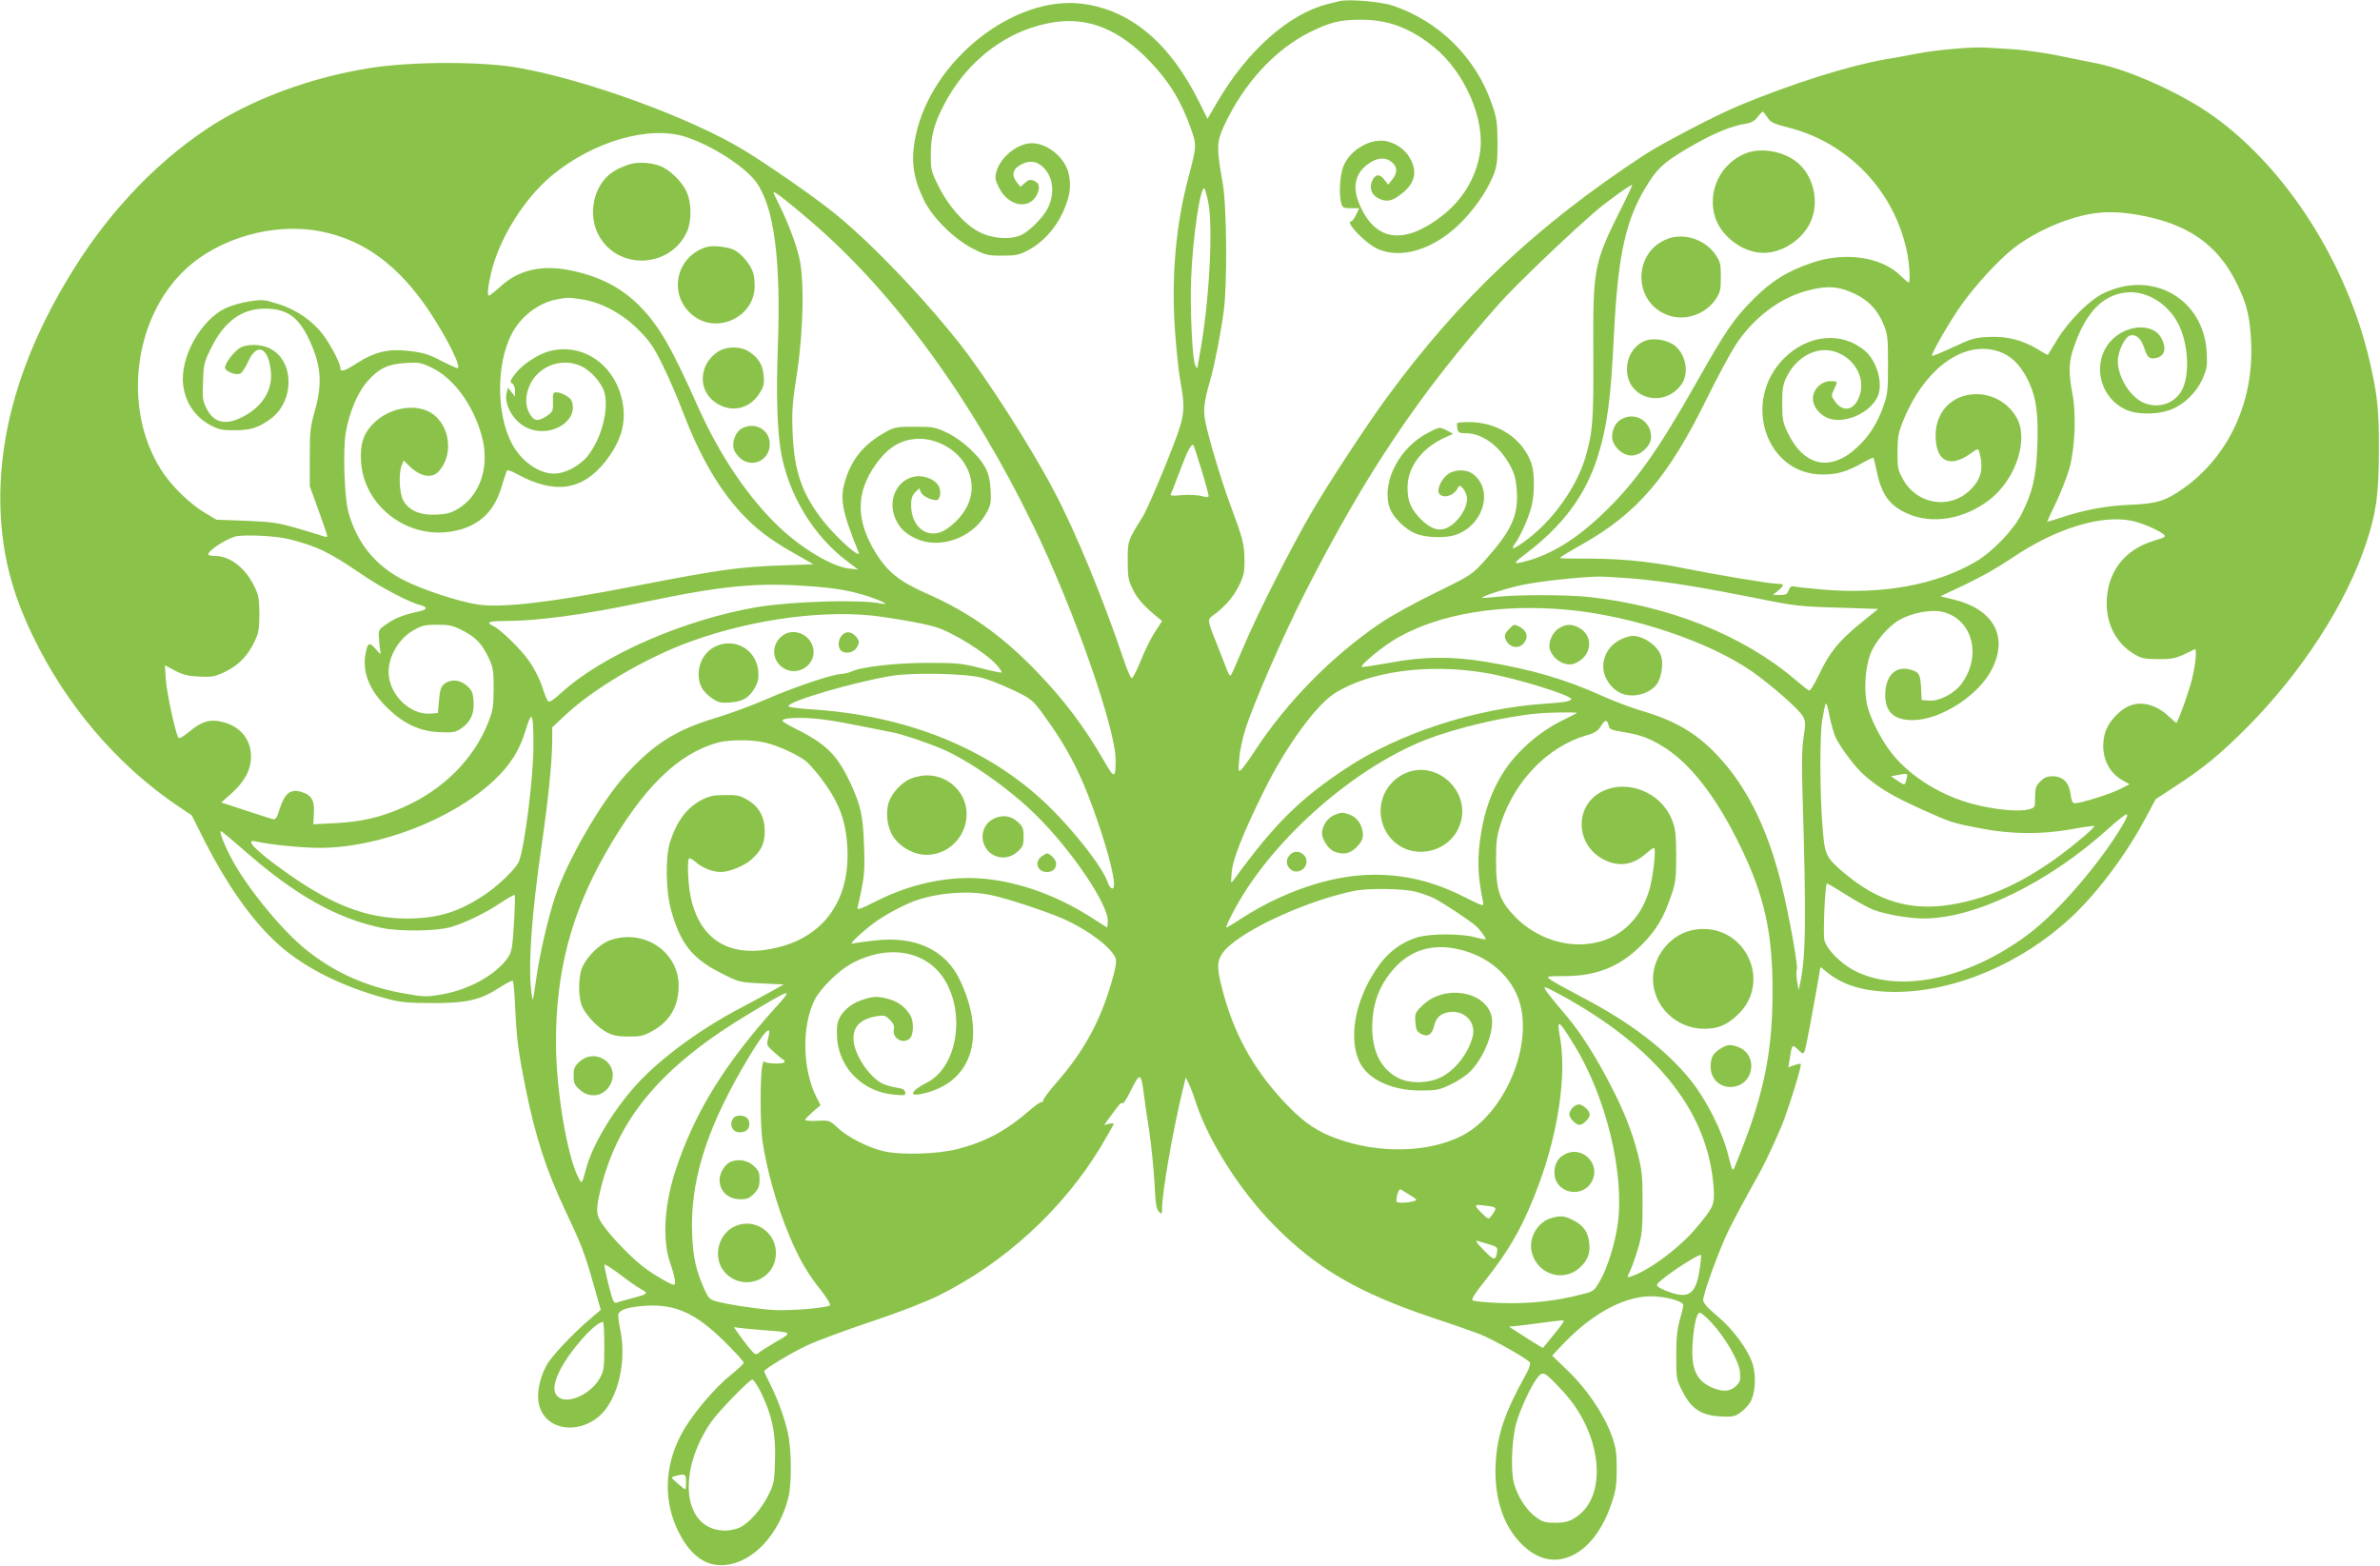 <?xml version="1.0" standalone="no"?>
<!DOCTYPE svg PUBLIC "-//W3C//DTD SVG 20010904//EN"
 "http://www.w3.org/TR/2001/REC-SVG-20010904/DTD/svg10.dtd">
<svg version="1.0" xmlns="http://www.w3.org/2000/svg"
 width="1280pt" height="842pt" viewBox="0 0 1280 842"
 preserveAspectRatio="xMidYMid meet">
<g transform="translate(0,842) scale(0.1,-0.1)"
fill="#8bc34a" stroke="none">
<path d="M7205 8414 c-11 -2 -40 -10 -65 -16 -208 -52 -433 -252 -594 -528
l-52 -89 -43 87 c-156 317 -366 495 -624 531 -369 51 -816 -300 -902 -708 -28
-133 -16 -224 46 -351 45 -91 160 -205 259 -256 70 -36 81 -39 160 -39 74 0
92 4 139 29 76 39 144 113 185 199 39 84 49 142 34 211 -18 86 -113 165 -197
166 -78 0 -170 -74 -192 -153 -9 -33 -7 -45 13 -85 52 -106 170 -123 208 -32
15 36 8 58 -22 69 -18 7 -28 4 -46 -13 l-24 -21 -19 24 c-29 36 -24 68 14 91
51 31 94 26 133 -15 50 -53 57 -141 18 -217 -24 -47 -94 -118 -138 -140 -58
-30 -163 -22 -235 17 -77 42 -162 139 -212 241 -41 81 -43 90 -43 172 0 99 17
164 69 265 126 245 349 412 598 448 182 27 346 -40 508 -208 105 -108 171
-215 224 -365 31 -88 31 -94 -13 -260 -67 -252 -92 -522 -74 -809 7 -105 20
-235 30 -288 30 -170 27 -186 -77 -446 -51 -126 -106 -252 -123 -280 -84 -135
-83 -132 -83 -240 0 -89 3 -106 28 -156 24 -50 63 -93 135 -151 l22 -18 -39
-60 c-22 -33 -56 -103 -77 -156 -21 -52 -42 -93 -48 -91 -6 2 -26 48 -44 103
-110 326 -256 681 -371 899 -125 240 -375 628 -516 805 -217 272 -503 567
-696 716 -109 85 -334 241 -454 314 -286 175 -850 381 -1220 446 -197 34 -561
34 -790 -1 -327 -51 -649 -171 -890 -333 -285 -192 -540 -466 -738 -797 -259
-429 -380 -850 -364 -1255 10 -236 61 -436 171 -665 179 -375 455 -699 784
-921 l73 -49 73 -145 c114 -223 241 -405 368 -526 143 -138 352 -246 608 -315
72 -20 110 -23 245 -24 187 0 258 16 364 85 35 23 66 38 69 35 4 -3 10 -72 13
-153 8 -163 18 -238 55 -421 53 -264 111 -443 214 -661 88 -187 103 -225 151
-394 l40 -141 -53 -45 c-97 -82 -213 -205 -240 -255 -38 -72 -54 -158 -38
-214 42 -155 265 -159 367 -7 70 103 98 270 70 408 -9 43 -14 84 -11 91 9 24
55 38 144 44 161 11 273 -40 427 -193 57 -56 103 -107 103 -113 0 -5 -32 -36
-72 -68 -92 -74 -216 -223 -267 -323 -89 -171 -93 -358 -11 -520 64 -128 148
-187 250 -177 150 13 292 166 341 367 18 76 16 259 -4 345 -19 84 -56 184 -97
265 -17 33 -30 62 -30 65 0 11 145 99 233 140 51 24 202 80 337 125 153 51
290 104 366 141 356 176 671 465 874 801 38 65 70 120 70 124 0 3 -12 3 -26 0
l-26 -7 31 43 c56 76 60 80 69 74 4 -3 26 31 47 75 45 91 52 89 66 -20 4 -36
18 -129 30 -206 11 -77 24 -202 28 -278 5 -110 10 -140 24 -154 16 -16 17 -15
17 21 0 82 58 416 109 626 l18 75 15 -30 c8 -16 26 -61 38 -100 70 -215 242
-484 430 -673 225 -226 445 -354 835 -486 121 -40 240 -82 265 -92 75 -30 261
-136 268 -152 3 -9 -5 -34 -17 -56 -117 -209 -159 -331 -167 -486 -10 -181 39
-335 140 -435 84 -84 178 -105 271 -61 90 42 165 141 212 280 23 68 28 98 28
186 0 91 -4 115 -29 184 -41 111 -132 246 -233 343 l-85 82 63 67 c165 172
348 264 498 251 80 -7 147 -29 144 -48 0 -8 -9 -43 -19 -79 -14 -48 -19 -99
-19 -191 0 -124 0 -127 35 -195 47 -92 101 -127 204 -132 61 -3 76 -1 105 20
19 13 43 38 54 56 27 46 33 136 14 203 -23 77 -104 188 -192 262 -50 41 -74
69 -75 84 0 37 90 283 142 387 28 55 79 151 114 213 65 113 110 206 166 338
33 79 110 326 103 333 -2 2 -18 -1 -35 -7 l-32 -11 7 43 c13 82 13 82 46 51
32 -30 31 -31 48 51 11 49 71 383 71 392 0 3 14 -7 31 -22 90 -75 205 -109
369 -110 322 0 684 153 952 404 141 132 298 342 402 540 l50 93 110 72 c148
96 239 172 375 308 296 296 536 665 645 992 56 167 69 263 70 496 1 225 -7
301 -49 485 -122 528 -448 1040 -842 1321 -170 122 -453 249 -630 284 -54 11
-152 30 -218 44 -66 13 -167 27 -225 31 -58 3 -125 8 -150 9 -72 5 -265 -12
-374 -33 -56 -11 -132 -25 -171 -31 -190 -33 -493 -128 -780 -247 -118 -48
-422 -207 -516 -269 -576 -379 -989 -768 -1378 -1299 -111 -151 -308 -451
-407 -620 -112 -193 -294 -551 -369 -730 -32 -77 -62 -144 -66 -148 -4 -5 -15
13 -24 40 -10 26 -34 86 -52 133 -49 120 -50 128 -22 148 60 42 112 100 141
159 27 56 32 75 31 141 0 84 -9 117 -77 299 -49 133 -119 366 -135 453 -10 59
-5 102 29 220 23 80 55 244 72 370 19 147 16 561 -6 685 -34 189 -33 221 7
308 104 226 274 411 462 504 107 53 162 67 270 67 150 1 270 -44 399 -149 165
-135 275 -390 245 -570 -22 -133 -94 -252 -206 -338 -198 -152 -348 -136 -434
47 -48 101 -36 177 35 231 48 37 94 42 129 15 33 -26 35 -58 5 -95 l-22 -28
-22 28 c-25 32 -48 29 -65 -9 -16 -35 -3 -73 31 -91 42 -22 72 -19 116 14 77
55 97 113 66 183 -23 52 -70 92 -128 107 -87 23 -205 -43 -240 -136 -18 -47
-24 -148 -11 -195 7 -25 12 -28 52 -28 l45 0 -17 -35 c-9 -19 -20 -35 -25 -35
-40 0 77 -121 144 -150 124 -53 290 -4 430 128 79 74 155 182 190 270 19 49
22 75 22 177 -1 106 -4 130 -31 207 -86 249 -283 444 -533 528 -63 21 -237 36
-285 24z m2300 -625 c17 -27 32 -34 113 -55 320 -80 569 -340 637 -664 15 -69
20 -170 10 -170 -3 0 -21 16 -41 35 -103 104 -302 133 -481 71 -133 -46 -211
-94 -309 -191 -107 -106 -151 -170 -309 -450 -207 -367 -333 -545 -507 -710
-138 -132 -272 -215 -403 -251 -79 -22 -81 -17 -18 31 207 155 330 320 396
530 51 164 70 304 87 655 22 443 66 634 190 823 53 83 94 116 253 206 107 60
197 96 269 106 25 4 45 15 60 35 13 16 25 29 28 29 3 1 14 -13 25 -30z m-5815
-106 c138 -45 314 -158 375 -240 99 -134 136 -421 118 -898 -9 -231 -3 -446
17 -555 40 -229 173 -450 353 -586 l62 -47 -48 5 c-90 10 -254 107 -376 223
-165 156 -318 383 -433 638 -146 328 -210 439 -311 544 -100 104 -219 166
-379 199 -153 31 -278 3 -374 -85 -31 -28 -60 -51 -65 -51 -10 0 -4 56 13 125
44 184 178 398 325 520 223 185 526 273 723 208z m5024 -394 c-142 -285 -147
-310 -145 -766 2 -364 -3 -426 -41 -558 -47 -163 -177 -346 -322 -452 -68 -50
-86 -55 -56 -14 29 42 70 133 86 194 18 68 18 184 0 235 -47 134 -181 222
-336 222 -31 0 -59 -2 -62 -5 -3 -3 -3 -17 0 -30 4 -22 10 -25 46 -25 90 0
186 -72 242 -182 21 -41 28 -72 32 -133 7 -131 -30 -210 -172 -369 -70 -77
-72 -79 -266 -174 -107 -52 -240 -125 -295 -163 -262 -177 -507 -427 -678
-690 -31 -47 -64 -92 -72 -99 -15 -13 -16 -7 -10 61 3 41 18 110 32 154 44
140 202 503 323 740 326 640 613 1067 1043 1552 91 102 373 372 522 500 65 55
188 143 193 138 2 -1 -27 -63 -64 -136z m-2218 54 c31 -133 8 -556 -46 -842
-5 -30 -10 -56 -10 -60 0 -3 -5 2 -11 12 -16 27 -29 293 -23 467 8 217 50 507
72 486 2 -3 11 -31 18 -63z m-2134 -114 c448 -384 867 -959 1198 -1642 216
-446 440 -1085 440 -1255 0 -101 -7 -101 -62 -5 -106 184 -216 330 -368 487
-184 190 -362 316 -591 416 -140 62 -204 113 -267 213 -110 176 -111 327 -2
479 68 96 141 138 237 138 93 -1 190 -54 239 -131 76 -121 42 -255 -90 -351
-94 -68 -196 -3 -196 126 0 34 6 52 22 68 l22 22 9 -22 c9 -20 53 -42 83 -42
19 0 27 40 15 71 -5 14 -25 33 -44 42 -129 62 -250 -71 -192 -211 22 -51 52
-81 110 -108 126 -60 300 0 375 128 28 49 31 59 28 128 -3 55 -10 88 -28 123
-34 67 -126 151 -207 190 -63 30 -76 32 -173 32 -97 0 -109 -2 -158 -29 -110
-62 -175 -136 -212 -247 -36 -106 -25 -171 67 -398 19 -45 -111 69 -187 164
-115 145 -159 268 -167 475 -5 116 -2 161 23 320 36 237 41 520 10 635 -21 82
-64 191 -106 275 -17 33 -30 62 -30 66 0 10 79 -51 202 -157z m7133 36 c270
-47 431 -158 535 -370 54 -109 71 -179 77 -320 14 -318 -121 -608 -362 -780
-96 -69 -147 -85 -293 -90 -130 -6 -248 -28 -374 -71 -38 -12 -68 -21 -68 -20
0 2 22 51 50 108 27 58 59 140 71 184 29 112 36 286 15 395 -23 124 -21 176
14 270 63 174 152 263 275 276 114 12 235 -66 288 -185 49 -110 53 -270 9
-345 -41 -71 -131 -97 -208 -61 -71 34 -134 139 -134 221 0 53 38 132 67 139
30 8 58 -16 74 -65 17 -53 28 -64 63 -57 48 10 60 50 31 106 -49 94 -217 72
-292 -38 -79 -117 -33 -281 95 -343 59 -29 163 -31 239 -5 73 25 143 90 178
167 24 55 27 70 23 143 -15 289 -292 447 -556 318 -75 -36 -186 -147 -247
-247 -27 -44 -50 -81 -51 -83 -1 -2 -24 10 -50 27 -86 52 -167 73 -264 69 -78
-3 -95 -8 -195 -55 -60 -28 -112 -49 -114 -47 -8 7 95 186 157 273 79 111 202
244 284 308 114 87 278 160 415 183 77 13 154 11 248 -5z m-9773 -89 c234 -45
420 -181 587 -430 98 -148 176 -306 151 -306 -6 0 -45 18 -88 40 -62 33 -94
43 -167 52 -115 14 -189 -3 -288 -67 -67 -43 -87 -48 -87 -22 0 24 -52 123
-91 175 -58 77 -145 137 -242 167 -75 24 -86 25 -156 14 -42 -6 -100 -23 -129
-37 -134 -65 -245 -266 -227 -412 12 -97 65 -174 149 -218 44 -23 63 -27 131
-26 86 1 124 13 190 61 129 94 129 310 0 377 -53 28 -134 28 -172 0 -32 -24
-73 -80 -73 -101 0 -20 60 -44 83 -32 10 6 28 34 41 63 48 108 111 79 123 -56
10 -102 -54 -196 -168 -248 -84 -38 -143 -19 -179 55 -20 40 -22 58 -18 144 3
92 6 105 46 184 68 138 164 207 286 207 119 0 181 -44 239 -167 64 -137 72
-235 30 -383 -24 -84 -27 -112 -27 -250 l0 -155 47 -130 c26 -71 47 -133 47
-138 0 -5 -8 -6 -17 -2 -10 4 -72 22 -138 42 -107 31 -137 36 -280 42 l-161 6
-59 35 c-86 51 -189 152 -241 237 -206 329 -145 815 134 1075 181 169 475 252
724 204z m8255 -337 c74 -35 124 -90 155 -168 20 -49 22 -74 22 -211 0 -142
-2 -161 -26 -228 -33 -91 -75 -157 -139 -217 -145 -136 -290 -104 -378 85 -22
47 -26 69 -26 150 0 80 4 103 24 143 52 106 156 163 251 138 118 -32 182 -155
134 -257 -30 -64 -85 -69 -125 -13 -21 30 -21 32 -5 65 21 45 22 44 -20 44
-49 0 -94 -45 -94 -93 0 -45 38 -91 87 -108 87 -28 214 27 259 113 35 67 1
195 -67 252 -124 105 -306 87 -434 -41 -230 -230 -98 -626 208 -625 79 0 132
16 215 63 30 17 56 29 57 27 2 -2 10 -35 19 -75 25 -123 69 -183 164 -225 136
-61 311 -30 448 79 138 111 206 324 139 438 -45 78 -127 125 -215 125 -129 0
-220 -92 -220 -222 0 -139 75 -178 187 -98 37 27 42 28 47 13 26 -93 12 -151
-50 -210 -108 -104 -283 -77 -358 57 -29 51 -31 62 -31 150 1 84 5 104 33 173
106 258 298 410 476 376 89 -17 152 -73 201 -181 37 -82 48 -172 42 -337 -6
-166 -25 -247 -84 -364 -43 -87 -158 -206 -249 -259 -213 -124 -499 -176 -819
-149 -77 7 -148 14 -157 17 -13 4 -21 -2 -28 -20 -8 -22 -16 -26 -47 -26 l-38
1 28 22 c34 29 34 37 -1 37 -41 0 -311 45 -517 86 -181 37 -355 52 -568 50
-48 -1 -87 1 -87 4 0 3 54 36 120 73 296 167 462 361 670 784 56 115 127 245
156 290 93 141 231 247 374 287 114 32 177 28 267 -15z m-6847 -29 c105 -16
221 -79 306 -166 59 -59 81 -92 127 -186 31 -62 79 -173 107 -247 93 -243 193
-417 317 -551 79 -85 155 -143 286 -217 l102 -58 -175 -6 c-226 -8 -338 -24
-775 -109 -460 -90 -724 -121 -857 -101 -104 16 -301 81 -401 133 -149 77
-248 199 -293 363 -22 80 -31 336 -14 430 19 110 65 217 117 275 62 70 110 92
206 98 71 4 82 2 142 -27 117 -58 220 -199 266 -366 44 -161 -6 -316 -125
-390 -40 -24 -62 -30 -120 -33 -87 -4 -149 23 -178 78 -20 39 -25 141 -8 186
l11 27 32 -31 c57 -55 119 -67 155 -29 75 80 68 222 -15 298 -83 77 -249 55
-342 -46 -49 -53 -65 -107 -59 -200 15 -232 240 -409 476 -375 144 20 235 97
277 234 14 45 27 86 30 93 2 8 22 2 58 -18 201 -109 349 -87 472 68 83 106
112 200 95 309 -34 208 -214 336 -400 284 -58 -16 -142 -72 -178 -119 -29 -38
-31 -46 -18 -53 9 -5 16 -22 16 -40 l0 -30 -19 23 -19 24 -7 -26 c-16 -65 37
-157 110 -190 126 -58 281 37 239 146 -8 19 -55 45 -82 45 -17 0 -20 -7 -18
-52 1 -48 -1 -53 -33 -75 -46 -31 -68 -29 -91 10 -23 36 -26 88 -8 138 39 114
173 171 283 120 53 -24 111 -90 126 -143 25 -95 -19 -255 -95 -346 -38 -44
-103 -81 -157 -88 -87 -12 -195 60 -248 164 -82 160 -82 424 0 584 48 94 143
168 240 187 61 12 66 12 139 1z m3332 -917 c21 -70 38 -133 38 -139 0 -9 -9
-10 -37 -2 -21 6 -68 8 -106 5 -61 -5 -66 -4 -58 11 5 9 25 62 46 117 38 104
62 151 73 141 3 -4 23 -64 44 -133z m4998 -273 c54 -10 139 -46 174 -72 18
-14 14 -17 -52 -37 -159 -48 -252 -172 -252 -337 0 -116 55 -217 148 -272 41
-24 57 -27 132 -27 83 0 96 4 193 53 13 7 7 -72 -13 -156 -15 -64 -70 -219
-85 -240 -1 -1 -20 16 -43 37 -57 54 -130 78 -192 61 -61 -16 -131 -89 -149
-153 -29 -103 9 -206 93 -253 l39 -22 -51 -26 c-52 -26 -210 -76 -242 -76 -13
0 -19 11 -24 48 -8 64 -41 97 -97 97 -29 0 -46 -7 -66 -28 -24 -23 -28 -36
-28 -84 0 -56 0 -57 -35 -66 -51 -14 -181 -2 -292 27 -174 44 -340 146 -441
271 -60 75 -122 196 -137 272 -16 77 -8 195 19 265 25 66 95 148 155 183 65
38 168 58 229 45 164 -35 219 -235 106 -388 -38 -52 -121 -95 -175 -90 l-39 3
-3 65 c-4 74 -11 86 -59 99 -79 22 -134 -35 -134 -137 0 -92 48 -136 151 -135
150 2 356 136 425 278 86 175 5 319 -209 371 l-70 17 44 21 c154 71 239 117
350 191 229 153 466 226 630 195z m-9904 -100 c150 -38 215 -70 387 -187 102
-71 260 -154 320 -168 15 -4 27 -11 27 -16 0 -5 -12 -11 -27 -15 -85 -18 -136
-37 -179 -67 -47 -32 -49 -34 -46 -77 1 -25 4 -56 7 -70 5 -23 3 -22 -25 10
-35 41 -45 34 -56 -39 -14 -95 28 -192 126 -285 84 -80 171 -120 275 -124 71
-3 84 -1 115 20 51 34 72 81 67 147 -3 46 -9 59 -36 83 -37 33 -87 37 -121 10
-19 -15 -24 -32 -29 -88 l-6 -69 -39 -3 c-112 -9 -226 105 -226 224 0 86 56
180 132 223 46 27 63 31 129 31 65 0 85 -4 137 -31 70 -35 104 -71 141 -149
23 -49 26 -67 26 -165 -1 -98 -4 -118 -31 -185 -78 -195 -242 -358 -455 -452
-122 -54 -225 -78 -364 -85 l-120 -6 3 57 c5 71 -13 101 -68 117 -58 17 -88
-7 -115 -89 -17 -54 -22 -61 -40 -57 -11 3 -77 24 -147 47 l-128 42 55 49 c70
62 105 128 105 197 0 96 -60 167 -161 189 -62 14 -106 0 -171 -54 -35 -29 -55
-40 -59 -32 -17 31 -62 240 -67 310 l-5 79 54 -29 c43 -22 70 -29 132 -32 71
-3 84 0 142 28 71 35 121 88 157 167 19 40 23 66 23 144 -1 87 -4 100 -32 156
-49 95 -129 154 -208 154 -19 0 -35 4 -35 8 0 20 80 74 140 95 40 14 220 6
296 -13z m7254 -214 c178 -18 338 -44 630 -102 211 -43 238 -46 443 -52 l218
-7 -96 -78 c-117 -96 -165 -155 -222 -275 -30 -61 -48 -90 -56 -85 -7 4 -41
31 -76 61 -280 237 -679 396 -1113 442 -117 12 -384 12 -488 0 -41 -4 -76 -7
-78 -5 -7 7 145 56 220 70 100 20 306 42 403 44 39 0 135 -6 215 -13z m-4440
-40 c132 -10 202 -23 295 -52 79 -26 126 -51 75 -40 -113 23 -478 12 -667 -19
-394 -67 -834 -259 -1054 -461 -43 -39 -64 -53 -72 -45 -5 5 -20 42 -32 80
-13 40 -42 97 -68 134 -48 68 -155 172 -194 190 -41 19 -25 27 55 27 183 0
422 32 747 100 439 92 620 109 915 86z m4065 -126 c346 -33 757 -171 987 -331
106 -74 257 -207 275 -243 14 -26 14 -41 3 -111 -9 -58 -11 -144 -6 -296 21
-697 18 -886 -13 -1029 l-8 -35 -8 47 c-4 26 -5 55 -1 63 6 17 -29 221 -68
395 -76 338 -192 580 -361 759 -115 121 -225 185 -415 241 -53 16 -145 51
-205 78 -197 89 -380 142 -620 182 -184 31 -339 30 -523 -5 -79 -14 -146 -24
-148 -22 -10 10 118 115 189 155 230 132 559 186 922 152z m-3753 -30 c98 -10
284 -42 348 -62 92 -27 272 -139 329 -203 18 -20 30 -39 28 -42 -3 -2 -54 8
-114 24 -99 25 -123 28 -283 28 -172 0 -365 -22 -414 -48 -11 -5 -36 -11 -55
-12 -55 -5 -251 -71 -398 -135 -73 -32 -194 -77 -270 -100 -221 -66 -342 -144
-495 -315 -131 -147 -310 -460 -373 -649 -40 -123 -83 -309 -102 -446 -17
-119 -18 -123 -24 -75 -20 144 -2 411 55 805 36 249 56 452 56 565 l0 63 77
72 c141 131 398 285 623 373 321 125 713 186 1012 157z m3313 -310 c161 -28
455 -119 455 -140 0 -11 -37 -18 -145 -25 -373 -25 -787 -161 -1070 -350 -248
-165 -383 -299 -598 -595 -18 -25 -18 -25 -13 37 5 70 61 211 178 448 115 231
276 453 376 516 189 120 509 162 817 109z m-2715 -25 c36 -9 111 -39 168 -66
97 -47 105 -53 156 -122 147 -200 221 -348 313 -625 66 -200 91 -330 63 -320
-8 2 -18 17 -23 34 -27 79 -179 275 -323 414 -317 306 -761 485 -1285 516 -60
4 -109 11 -109 16 0 26 345 128 555 163 112 19 398 13 485 -10z m4594 -325
c33 -63 105 -157 151 -198 79 -69 146 -110 295 -178 173 -78 171 -78 330 -109
162 -32 328 -34 490 -5 62 12 117 19 123 17 5 -1 -33 -38 -85 -80 -239 -198
-457 -306 -689 -343 -215 -34 -390 18 -572 172 -99 84 -104 95 -116 259 -14
179 -14 484 -1 561 20 114 21 115 39 24 10 -47 25 -101 35 -120z m-1394 136
c0 -2 -30 -18 -66 -35 -91 -43 -178 -107 -251 -185 -103 -110 -170 -254 -198
-429 -21 -131 -19 -224 11 -368 5 -26 3 -25 -109 31 -317 159 -640 154 -1004
-16 -51 -23 -131 -68 -179 -99 -47 -31 -87 -55 -89 -53 -2 2 12 35 32 73 193
377 636 776 1038 935 165 65 431 128 610 143 62 6 205 7 205 3z m-5611 -169
c1 -167 -46 -547 -78 -630 -14 -36 -107 -127 -181 -177 -139 -94 -254 -130
-421 -130 -216 0 -402 71 -653 250 -158 112 -224 179 -163 165 80 -18 248 -35
346 -35 318 0 714 153 937 362 88 83 139 163 171 271 34 111 41 97 42 -76z
m1568 132 c43 -5 134 -22 203 -36 69 -14 143 -29 165 -33 47 -9 176 -52 259
-87 143 -60 363 -214 506 -355 196 -192 397 -492 388 -578 l-3 -29 -80 51
c-171 110 -350 179 -531 206 -203 30 -422 -10 -628 -113 -98 -49 -108 -52
-103 -32 37 163 39 184 34 326 -5 164 -18 222 -76 345 -69 146 -129 206 -293
287 -68 35 -79 43 -63 50 29 11 132 11 222 -2z m4215 -34 c3 -17 16 -22 78
-32 99 -16 151 -37 231 -89 138 -91 274 -269 396 -520 132 -270 177 -470 176
-789 0 -319 -46 -544 -173 -865 -12 -30 -26 -66 -32 -80 -9 -22 -13 -14 -34
70 -32 128 -116 293 -201 400 -132 164 -327 313 -589 449 -78 41 -152 82 -165
92 -24 18 -23 19 71 19 178 0 303 51 420 169 80 81 119 147 162 276 20 60 23
90 23 205 -1 116 -4 143 -23 191 -59 149 -241 221 -378 151 -149 -76 -142
-288 13 -366 80 -40 155 -29 225 33 20 17 39 31 43 31 14 0 -5 -165 -26 -231
-27 -83 -58 -134 -111 -186 -155 -151 -430 -132 -604 41 -89 89 -108 144 -108
306 0 108 4 136 27 205 76 229 253 410 459 470 46 13 61 23 79 51 22 36 34 35
41 -1z m-4529 -91 c64 -16 158 -59 207 -94 15 -11 52 -52 83 -92 99 -131 136
-227 144 -375 16 -278 -121 -476 -372 -538 -253 -63 -420 33 -471 273 -14 69
-19 194 -8 205 4 4 22 -7 40 -23 33 -28 88 -50 130 -50 46 0 127 33 165 67 55
50 72 87 72 155 -1 75 -32 131 -93 166 -38 23 -56 27 -120 26 -61 0 -85 -5
-126 -26 -81 -42 -136 -116 -172 -232 -24 -79 -21 -261 7 -360 50 -181 113
-260 264 -337 102 -52 102 -52 222 -58 l120 -6 -65 -36 c-36 -20 -110 -60
-165 -89 -207 -108 -412 -257 -541 -391 -131 -137 -253 -334 -290 -468 -25
-91 -24 -89 -40 -61 -62 111 -124 474 -124 735 0 381 83 696 270 1022 200 348
385 529 600 589 64 17 192 17 263 -2z m6131 -191 c-9 -39 -9 -39 -49 -12 l-35
24 33 6 c57 11 58 11 51 -18z m1165 -245 c-122 -208 -351 -474 -512 -594 -325
-243 -700 -319 -938 -192 -70 37 -144 112 -157 161 -8 30 3 294 13 305 2 2 48
-25 102 -59 54 -35 120 -71 148 -82 65 -25 194 -47 271 -47 277 0 671 192 995
485 45 41 88 75 96 75 8 0 1 -19 -18 -52z m-10109 -139 c276 -243 500 -369
745 -420 93 -20 298 -17 370 5 81 24 186 76 269 131 37 25 71 44 74 41 3 -3 1
-73 -4 -155 -8 -130 -12 -152 -33 -182 -62 -90 -207 -171 -349 -196 -91 -16
-96 -16 -220 6 -199 37 -365 112 -517 234 -126 102 -304 317 -392 475 -40 72
-77 162 -65 162 4 0 59 -46 122 -101z m6303 -225 c33 -8 79 -25 101 -36 44
-22 188 -117 221 -146 22 -18 55 -62 55 -73 0 -3 -24 1 -52 9 -76 22 -248 22
-318 0 -79 -25 -146 -73 -198 -142 -125 -169 -172 -376 -116 -515 40 -101 170
-166 334 -166 86 0 101 3 162 32 36 17 83 48 105 70 77 78 134 226 114 301
-36 133 -253 167 -368 57 -42 -40 -44 -45 -41 -91 3 -41 7 -51 30 -64 36 -20
60 -5 71 43 11 44 34 66 79 73 81 14 146 -51 129 -127 -21 -91 -97 -189 -176
-225 -66 -31 -161 -33 -222 -3 -93 45 -143 141 -143 273 1 131 38 229 121 321
88 95 201 130 336 101 169 -35 299 -150 339 -298 64 -242 -93 -595 -315 -707
-179 -91 -445 -97 -671 -15 -103 37 -172 83 -261 174 -169 173 -280 362 -344
588 -41 146 -43 187 -12 233 72 108 431 279 707 337 75 16 265 14 333 -4z
m-2283 -18 c91 -19 310 -92 396 -131 133 -61 252 -152 274 -209 6 -18 0 -55
-26 -142 -61 -205 -149 -364 -294 -529 -38 -44 -70 -86 -70 -94 0 -8 -3 -11
-7 -8 -3 4 -34 -17 -67 -46 -125 -109 -237 -169 -391 -208 -107 -27 -305 -32
-395 -10 -83 20 -190 75 -242 123 -46 43 -47 43 -112 40 -36 -2 -66 1 -66 5 0
4 19 23 41 43 l42 36 -22 43 c-76 149 -80 385 -9 525 31 60 125 153 193 191
212 118 436 68 524 -119 91 -190 35 -443 -113 -518 -80 -40 -102 -75 -39 -63
275 51 363 300 217 611 -77 165 -239 241 -458 216 -56 -6 -110 -14 -121 -17
-28 -9 68 79 135 125 64 43 158 92 215 110 122 40 279 51 395 26z m3109 -562
c490 -280 748 -615 777 -1009 6 -93 2 -105 -89 -214 -89 -109 -262 -237 -355
-266 -23 -7 -23 -6 -8 23 9 17 28 70 43 119 24 80 27 103 27 253 0 147 -3 176
-26 266 -35 131 -75 231 -152 379 -76 146 -155 270 -227 356 -108 127 -131
159 -119 159 8 0 65 -30 129 -66z m-4271 -46 c-269 -299 -427 -554 -529 -855
-66 -193 -79 -387 -35 -515 25 -70 33 -118 21 -118 -14 0 -96 46 -150 85 -67
48 -185 168 -233 238 -38 54 -39 79 -11 194 95 384 331 662 806 946 226 135
232 136 131 25z m4301 -203 c171 -279 271 -697 230 -968 -15 -101 -53 -222
-92 -292 -34 -59 -34 -60 -103 -77 -137 -36 -281 -51 -432 -46 -79 3 -147 9
-153 15 -6 6 17 42 63 99 139 174 215 309 297 532 102 278 146 582 112 777
-20 111 -12 107 78 -40z m-4338 40 c-9 -35 -8 -38 31 -73 22 -20 44 -38 49
-40 5 -2 9 -8 9 -13 0 -14 -110 -11 -111 4 -1 6 -5 -6 -10 -28 -11 -57 -11
-313 1 -398 24 -160 77 -351 144 -510 53 -128 99 -207 174 -300 30 -39 50 -73
46 -77 -15 -15 -226 -32 -314 -25 -95 7 -246 31 -302 47 -31 9 -40 19 -61 67
-43 97 -58 162 -64 281 -14 282 69 559 271 908 110 190 163 251 137 157z
m3454 -844 c40 -25 40 -25 15 -32 -36 -10 -90 -10 -90 0 0 32 14 70 24 64 6
-4 29 -18 51 -32z m418 -57 c49 -7 50 -10 15 -57 -12 -16 -16 -15 -53 23 -42
43 -40 44 38 34z m8 -207 c38 -11 44 -16 41 -38 -8 -51 -16 -50 -72 7 -37 38
-48 54 -34 50 12 -4 41 -12 65 -19z m1129 -139 c-19 -122 -54 -151 -147 -122
-29 9 -61 23 -70 30 -17 12 -16 15 12 39 54 47 210 146 213 135 2 -5 -1 -42
-8 -82z m-5688 -104 c38 -19 31 -25 -59 -48 -34 -9 -69 -19 -77 -22 -10 -4
-18 6 -26 33 -15 48 -39 154 -40 171 0 6 38 -17 85 -53 46 -35 99 -72 117 -81z
m5753 -178 c75 -81 147 -206 153 -265 4 -43 1 -53 -21 -75 -31 -31 -74 -34
-133 -7 -82 37 -110 101 -101 235 7 102 22 166 40 166 6 0 34 -24 62 -54z
m-795 8 c0 -4 -25 -38 -56 -75 l-56 -69 -37 22 c-20 12 -61 38 -91 58 l-55 35
36 3 c20 2 81 9 135 17 124 16 124 16 124 9z m-5160 -132 c0 -115 -2 -134 -23
-172 -43 -81 -160 -140 -216 -109 -38 21 -39 67 -3 142 51 106 192 267 235
267 4 0 7 -58 7 -128z m870 83 c143 -11 142 -11 53 -62 -43 -25 -85 -52 -94
-60 -14 -12 -20 -8 -51 29 -19 24 -45 58 -58 77 l-23 33 49 -6 c27 -3 83 -8
124 -11z m4282 -324 c219 -232 250 -581 62 -688 -28 -17 -55 -23 -100 -23 -52
0 -67 4 -103 30 -51 37 -96 106 -118 179 -19 67 -13 236 11 324 20 73 78 200
112 244 32 42 38 39 136 -66z m-4307 -15 c58 -121 78 -217 73 -360 -3 -114 -5
-126 -36 -188 -36 -73 -100 -146 -152 -173 -18 -9 -54 -17 -81 -17 -223 2
-263 306 -76 582 39 57 207 230 223 230 7 0 29 -33 49 -74z m-405 -476 c0 -22
-2 -40 -5 -40 -2 0 -21 15 -41 32 -37 32 -37 33 -13 39 53 15 59 12 59 -31z"/>
<path d="M9393 7597 c-139 -52 -214 -207 -168 -348 35 -104 151 -189 260 -189
103 0 213 74 255 172 45 105 13 241 -72 313 -72 60 -191 83 -275 52z"/>
<path d="M8972 7137 c-199 -73 -190 -360 14 -417 88 -25 190 14 242 92 24 36
27 51 27 119 0 70 -3 82 -30 121 -55 79 -165 116 -253 85z"/>
<path d="M8856 6590 c-63 -20 -106 -83 -106 -157 0 -156 196 -212 292 -82 47
63 23 175 -46 218 -39 24 -100 33 -140 21z"/>
<path d="M8721 6166 c-31 -17 -50 -53 -51 -94 0 -49 54 -102 105 -102 49 0
105 53 105 99 0 86 -85 138 -159 97z"/>
<path d="M3385 7536 c-59 -19 -97 -41 -127 -73 -71 -75 -90 -205 -42 -301 99
-198 390 -189 480 15 25 58 23 158 -5 215 -25 52 -87 113 -135 133 -50 21
-126 26 -171 11z"/>
<path d="M3798 7091 c-172 -55 -207 -272 -61 -375 125 -88 308 -3 321 148 2
30 -1 70 -8 91 -14 43 -62 100 -100 120 -35 18 -118 27 -152 16z"/>
<path d="M3859 6527 c-102 -69 -107 -209 -8 -274 82 -54 178 -34 232 49 24 37
28 51 24 96 -4 59 -26 95 -77 130 -46 31 -124 31 -171 -1z"/>
<path d="M3988 6115 c-31 -17 -52 -71 -42 -109 3 -14 20 -38 37 -52 64 -54
157 -8 157 77 0 79 -80 123 -152 84z"/>
<path d="M7681 6093 c-152 -78 -247 -257 -211 -393 16 -59 88 -131 155 -154
57 -19 155 -20 206 -2 148 53 202 240 93 325 -36 29 -102 28 -139 -1 -36 -28
-60 -85 -44 -104 24 -29 84 -8 102 37 9 22 47 -28 47 -63 0 -54 -48 -126 -104
-155 -44 -23 -90 -9 -143 43 -55 56 -73 97 -73 172 0 107 73 208 193 265 l52
24 -32 17 c-41 21 -40 21 -102 -11z"/>
<path d="M8114 5035 c-18 -19 -23 -31 -19 -48 14 -46 68 -62 98 -29 29 32 21
69 -20 91 -29 15 -30 15 -59 -14z"/>
<path d="M8384 5041 c-36 -22 -59 -78 -49 -113 18 -56 84 -95 132 -77 95 36
108 150 23 194 -39 20 -68 19 -106 -4z"/>
<path d="M8709 4977 c-60 -32 -94 -97 -85 -162 8 -49 42 -97 87 -120 63 -33
160 -10 201 47 22 32 34 101 24 142 -14 58 -92 116 -156 116 -15 0 -47 -10
-71 -23z"/>
<path d="M4212 5004 c-60 -41 -65 -123 -11 -168 81 -68 202 10 169 110 -22 66
-104 96 -158 58z"/>
<path d="M4527 5002 c-20 -22 -22 -63 -5 -80 20 -20 65 -14 82 10 21 30 20 44
-4 68 -25 25 -52 26 -73 2z"/>
<path d="M3836 4937 c-71 -40 -100 -142 -62 -216 9 -17 34 -43 56 -57 34 -23
48 -26 98 -22 67 5 101 25 133 81 17 31 20 50 17 89 -12 121 -137 185 -242
125z"/>
<path d="M7575 4268 c-139 -49 -194 -213 -111 -336 102 -151 341 -111 392 66
48 165 -120 326 -281 270z"/>
<path d="M7173 4035 c-34 -14 -63 -59 -63 -97 0 -33 36 -87 66 -98 49 -19 84
-12 120 24 24 24 34 43 34 65 0 47 -27 91 -65 107 -42 17 -51 17 -92 -1z"/>
<path d="M6937 3822 c-23 -25 -21 -55 3 -77 25 -23 67 -13 82 20 24 53 -46
100 -85 57z"/>
<path d="M4895 4231 c-49 -22 -99 -77 -115 -126 -19 -59 -8 -139 26 -188 42
-60 122 -100 191 -94 176 13 265 223 150 354 -41 47 -99 73 -162 73 -27 0 -68
-9 -90 -19z"/>
<path d="M5334 4011 c-42 -26 -60 -78 -44 -126 26 -78 120 -102 182 -46 29 26
33 35 33 81 0 46 -4 55 -33 81 -39 35 -91 39 -138 10z"/>
<path d="M5602 3814 c-41 -29 -23 -84 28 -84 32 0 50 17 50 46 0 20 -32 54
-50 54 -3 0 -16 -7 -28 -16z"/>
<path d="M9115 3420 c-125 -19 -225 -138 -225 -265 0 -146 125 -268 275 -268
72 0 119 18 175 70 200 180 42 505 -225 463z"/>
<path d="M9253 2780 c-40 -24 -53 -48 -53 -98 0 -76 68 -125 141 -103 96 29
106 168 14 207 -45 19 -64 18 -102 -6z"/>
<path d="M3281 3363 c-52 -18 -118 -81 -146 -138 -27 -54 -27 -175 -1 -225 25
-49 83 -108 131 -133 31 -16 58 -22 115 -22 65 0 82 4 129 30 94 52 141 134
141 244 -1 184 -189 308 -369 244z"/>
<path d="M3118 2711 c-28 -25 -33 -36 -33 -76 0 -40 5 -51 33 -76 58 -52 138
-34 169 38 43 104 -85 189 -169 114z"/>
<path d="M4630 3040 c-64 -22 -116 -74 -126 -127 -4 -19 -4 -59 -1 -88 16
-156 141 -277 303 -292 61 -6 66 -5 62 13 -2 14 -15 20 -49 25 -25 4 -59 14
-75 22 -75 40 -154 163 -154 242 0 67 40 105 127 120 37 6 45 4 69 -20 19 -19
25 -33 21 -52 -9 -49 52 -82 87 -47 19 18 21 85 5 117 -23 44 -64 78 -113 92
-64 19 -89 18 -156 -5z"/>
<path d="M8457 2462 c-10 -10 -17 -26 -17 -35 0 -21 35 -57 55 -57 19 0 55 36
55 55 0 21 -36 55 -58 55 -11 0 -26 -8 -35 -18z"/>
<path d="M8424 2216 c-43 -19 -64 -53 -64 -102 0 -116 161 -146 206 -38 37 88
-54 178 -142 140z"/>
<path d="M8343 1869 c-77 -22 -127 -114 -103 -191 33 -113 167 -154 254 -78
44 39 60 79 53 136 -6 58 -31 93 -87 122 -47 24 -67 25 -117 11z"/>
<path d="M3939 2399 c-17 -33 3 -69 39 -69 33 0 52 16 52 45 0 29 -19 45 -52
45 -18 0 -31 -7 -39 -21z"/>
<path d="M3924 2169 c-27 -14 -54 -60 -54 -94 0 -62 45 -104 111 -105 38 0 50
5 75 31 23 24 29 39 29 75 0 39 -5 50 -33 75 -34 31 -86 38 -128 18z"/>
<path d="M3955 1826 c-93 -40 -124 -168 -60 -245 95 -112 276 -49 278 98 2
114 -114 192 -218 147z"/>
</g>
</svg>
